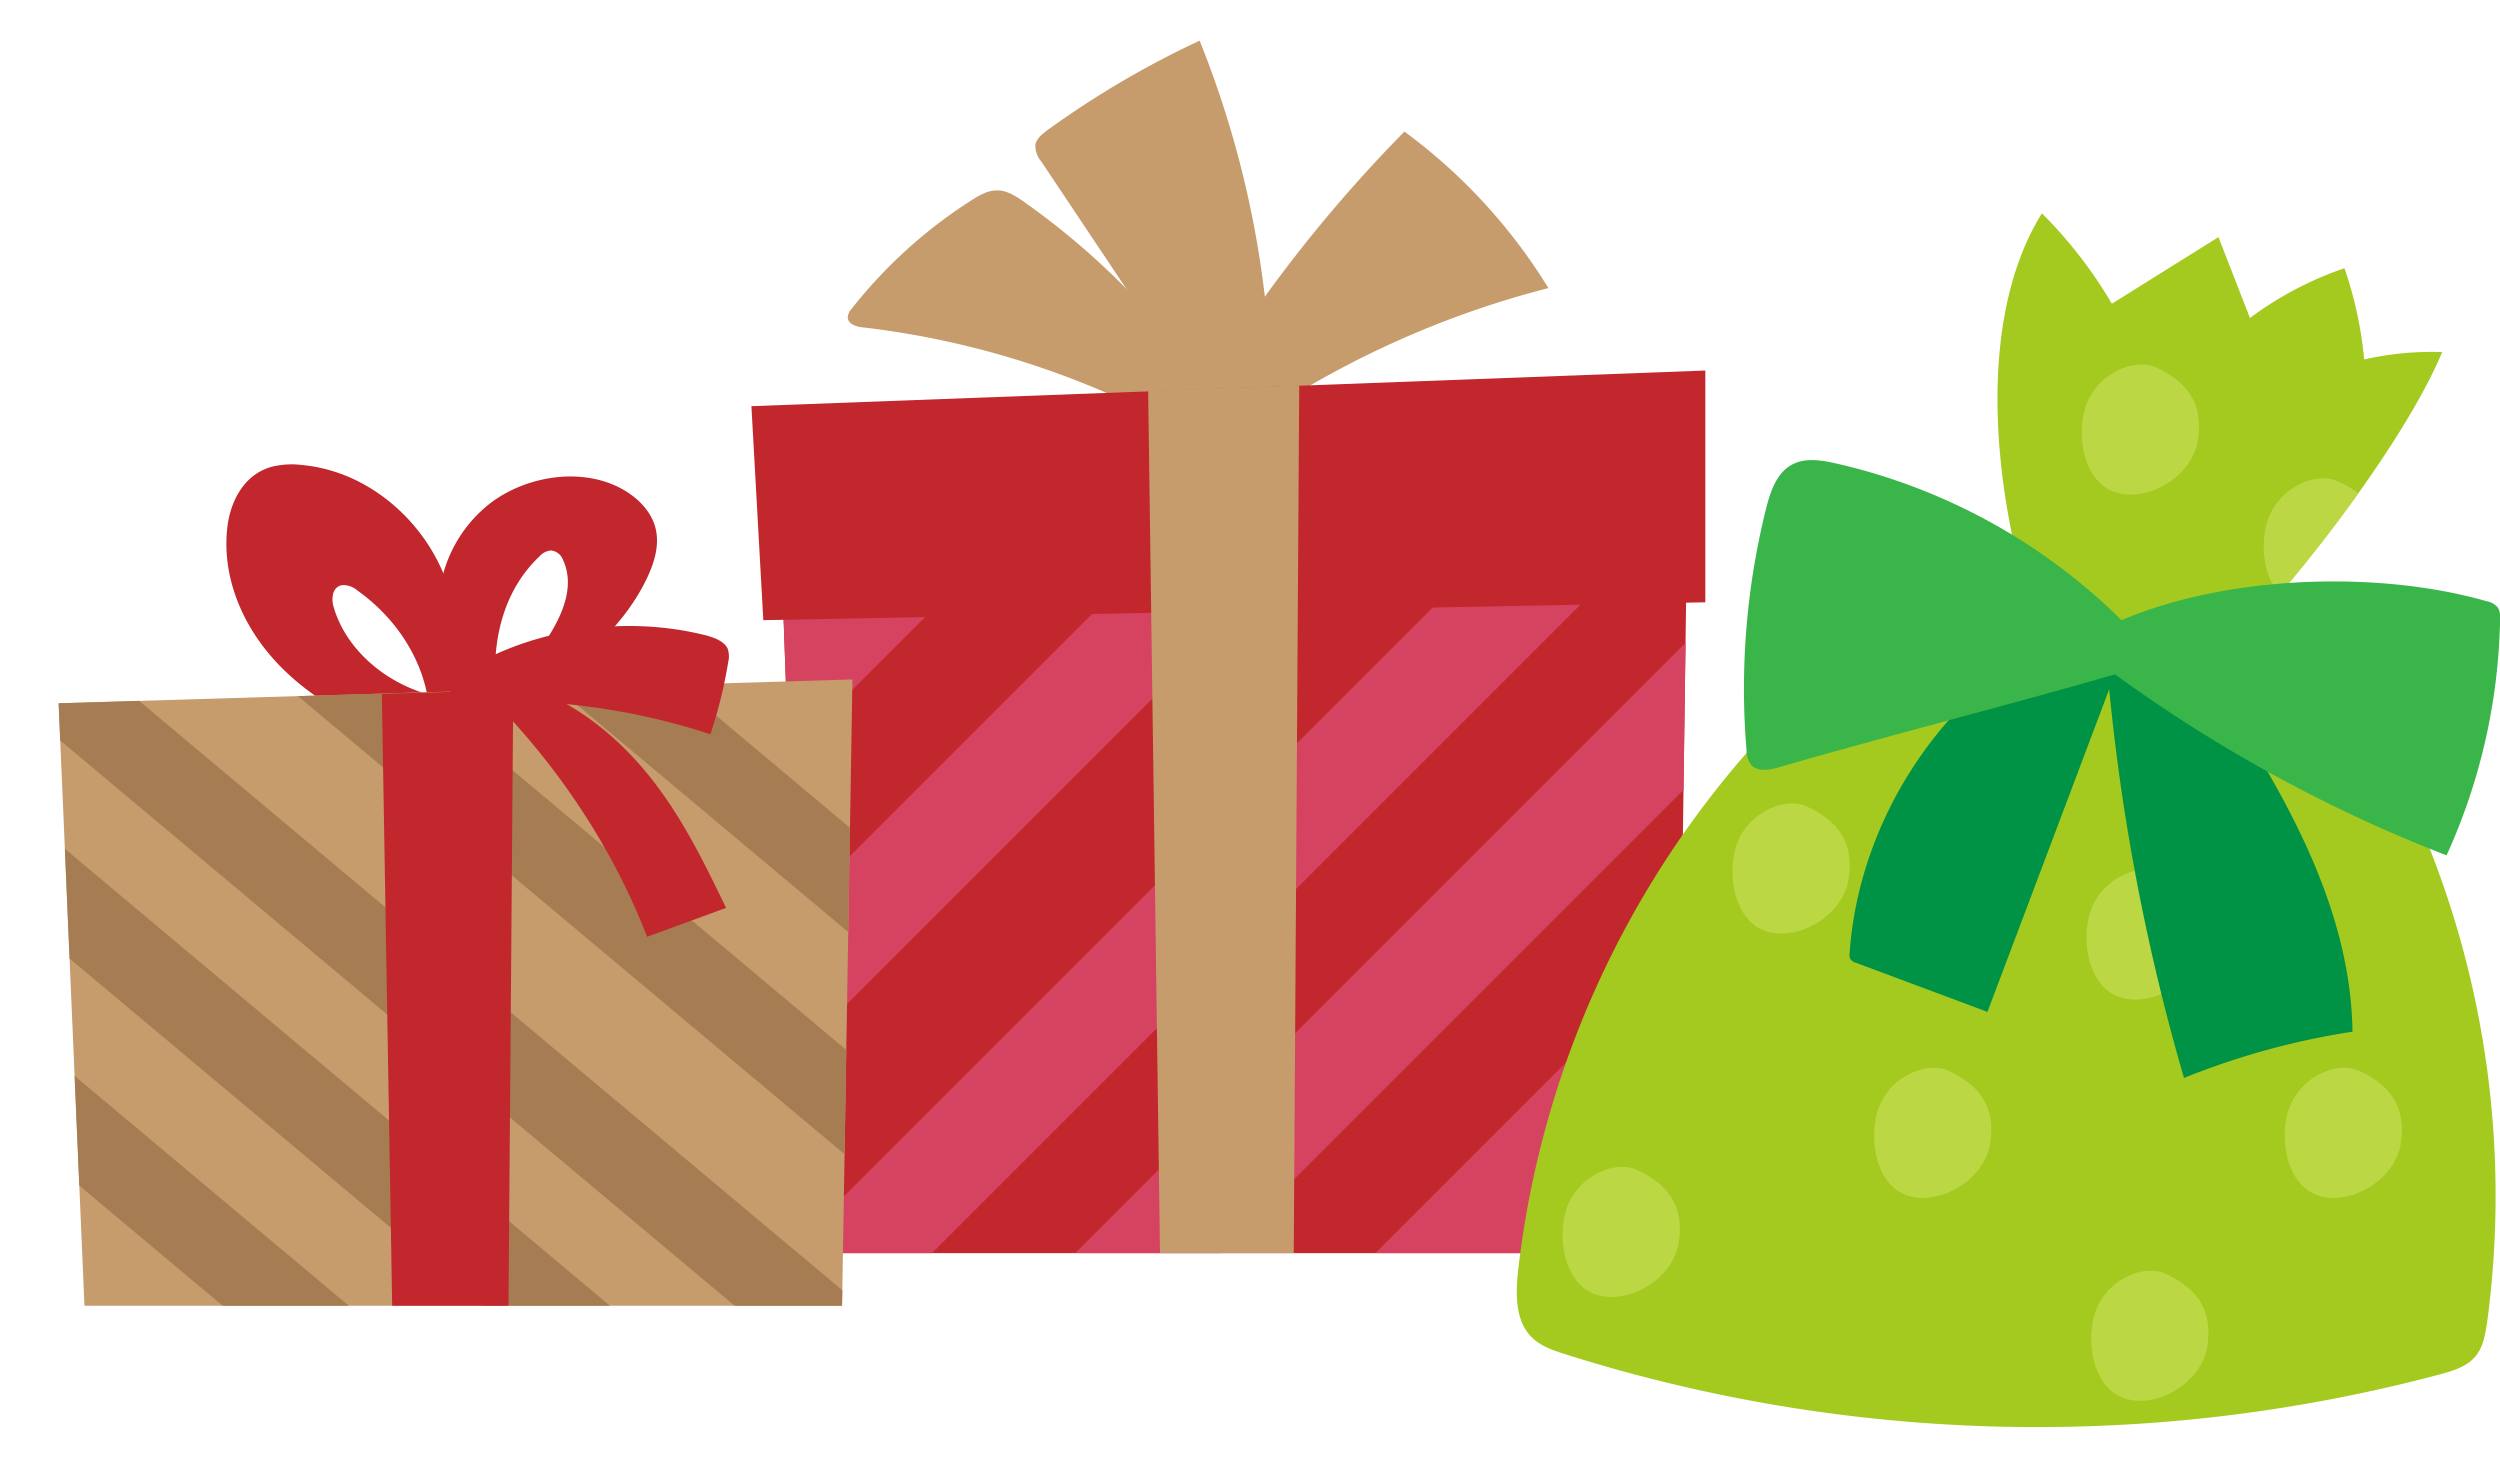 <svg xmlns="http://www.w3.org/2000/svg" xmlns:xlink="http://www.w3.org/1999/xlink" viewBox="0 0 525.41 291.38" width="155" height="91"><defs><style>.cls-1{fill:#c1272d;}.cls-2{fill:#a4c91f;}.cls-3{fill:#c69c6d;}.cls-4{clip-path:url(#clip-path);}.cls-5{fill:#d64360;}.cls-6{clip-path:url(#clip-path-2);}.cls-7{fill:#bbd844;}.cls-8{fill:#009245;}.cls-9{fill:#39b54a;}.cls-10{clip-path:url(#clip-path-3);}.cls-11{fill:#a67c52;}</style><clipPath id="clip-path"><polygon class="cls-1" points="352.47 254.82 169.47 254.82 163.23 81.19 354.96 74.32 352.47 254.82"/></clipPath><clipPath id="clip-path-2"><path class="cls-2" d="M428.31,124.48c-11.46-35.27-11.51-68.45.83-88.19a94.16,94.16,0,0,1,14.7,19l22.4-14,6.62,17a72.5,72.5,0,0,1,19.86-10.46A81.46,81.46,0,0,1,496.86,67a64.55,64.55,0,0,1,16.4-1.55c-8.19,19.62-32.88,51.47-48.35,66.05"/></clipPath><clipPath id="clip-path-3"><polygon class="cls-3" points="176.97 265.88 17.75 265.88 12.32 139.26 179.15 134.25 176.97 265.88"/></clipPath></defs><title>01</title><g id="レイヤー_2" data-name="レイヤー 2"><g id="レイヤー_2-2" data-name="レイヤー 2"><path class="cls-3" d="M250.35,77.48a299.65,299.65,0,0,1,44.81-58.37A116.44,116.44,0,0,1,325.42,52,197.81,197.81,0,0,0,261.92,81"/><path class="cls-3" d="M252.13,75.23l-33.3-49.84a5.11,5.11,0,0,1-1.23-3.47c.2-1.28,1.33-2.19,2.38-3A194.73,194.73,0,0,1,252.12,0a209.29,209.29,0,0,1,15.12,76.88"/><path class="cls-3" d="M258.5,80.07a156.19,156.19,0,0,0-43.32-46.21c-1.66-1.17-3.47-2.35-5.5-2.39s-3.83,1-5.51,2.08A101.34,101.34,0,0,0,179,56.33a2.94,2.94,0,0,0-.83,1.82c0,1.42,1.85,2,3.26,2.12a181.32,181.32,0,0,1,69.21,22.85"/><polygon class="cls-1" points="352.47 254.82 169.47 254.82 163.23 81.19 354.96 74.32 352.47 254.82"/><g class="cls-4"><rect class="cls-5" x="134.46" y="93.05" width="124.08" height="21.55" transform="translate(-15.86 169.35) rotate(-45)"/><rect class="cls-5" x="116.07" y="125.51" width="225.76" height="21.55" transform="translate(-29.31 201.81) rotate(-45)"/><rect class="cls-5" x="126.94" y="160.62" width="274.23" height="21.55" transform="translate(-43.85 236.92) rotate(-45)"/><rect class="cls-5" x="192.8" y="189.35" width="206.22" height="21.55" transform="translate(-54.84 267.86) rotate(-45)"/><rect class="cls-5" x="269.85" y="223.07" width="110.83" height="21.55" transform="translate(-70.09 298.49) rotate(-45)"/></g><polygon class="cls-1" points="157.92 76.82 160.42 121.79 358.4 118.04 358.4 69.33 157.92 76.82"/><polygon class="cls-3" points="273.05 72.45 241.3 73.59 243.79 254.82 271.9 254.82 273.05 72.45"/><path class="cls-2" d="M428.31,124.48c-11.46-35.27-11.51-68.45.83-88.19a94.16,94.16,0,0,1,14.7,19l22.4-14,6.62,17a72.5,72.5,0,0,1,19.86-10.46A81.46,81.46,0,0,1,496.86,67a64.55,64.55,0,0,1,16.4-1.55c-8.19,19.62-32.88,51.47-48.35,66.05"/><g class="cls-6"><path class="cls-7" d="M477.78,98.21c-3.71,6-2.4,17.59,4.39,20.38s16.79-2.79,18-10.79-2.59-12.29-8.79-15.19C487.45,90.78,481,93,477.78,98.21Z"/><path class="cls-7" d="M439.53,74.29c-3.71,6-2.4,17.59,4.4,20.39s16.79-2.8,18-10.8-2.6-12.29-8.8-15.19C449.21,66.86,442.73,69.09,439.53,74.29Z"/></g><path class="cls-2" d="M446.17,125.8c-5-1.29-63.79,8.12-67.51,11.7a200,200,0,0,0-59.6,120.94c-.55,5-.66,10.73,3,14.2,1.83,1.75,4.31,2.6,6.72,3.37a328.87,328.87,0,0,0,184,4.29c2.77-.74,5.7-1.63,7.52-3.84,1.6-1.94,2-4.55,2.39-7a199.18,199.18,0,0,0-27.24-130.24Z"/><path class="cls-7" d="M330.42,242.92c-3.71,6-2.4,17.59,4.4,20.39s16.79-2.8,18-10.8-2.6-12.29-8.8-15.19C340.09,235.49,333.62,237.72,330.42,242.92Z"/><path class="cls-7" d="M395.89,222.09c-3.71,6-2.4,17.59,4.39,20.39s16.8-2.8,18-10.8-2.59-12.29-8.79-15.19C405.56,214.66,399.08,216.89,395.89,222.09Z"/><path class="cls-7" d="M441.51,264.74c-3.7,6-2.39,17.59,4.4,20.39s16.79-2.8,18-10.8-2.6-12.29-8.79-15.19C451.19,257.31,444.71,259.54,441.51,264.74Z"/><path class="cls-7" d="M482.18,222.09c-3.7,6-2.39,17.59,4.4,20.39s16.79-2.8,18-10.8-2.6-12.29-8.79-15.19C491.86,214.66,485.38,216.89,482.18,222.09Z"/><path class="cls-7" d="M366.13,166.54c-3.71,6-2.4,17.59,4.4,20.39s16.79-2.8,18-10.8-2.6-12.29-8.8-15.19C375.8,159.11,369.33,161.34,366.13,166.54Z"/><path class="cls-7" d="M440.52,180.42c-3.7,6-2.4,17.6,4.4,20.39s16.79-2.79,18-10.79-2.6-12.29-8.79-15.19C450.2,173,443.72,175.23,440.52,180.42Z"/><path class="cls-8" d="M434.72,123.44c-25.84,12.63-44,39.67-46,68.36a2.1,2.1,0,0,0,.14,1.17,2.15,2.15,0,0,0,1.25.85l27.58,10.3L447.17,126"/><path class="cls-8" d="M442.69,129.75A445.3,445.3,0,0,0,459,218a158.36,158.36,0,0,1,35.41-9.72c-.42-28.24-16.45-53.57-31.94-77.19"/><path class="cls-9" d="M450,126.09a124.59,124.59,0,0,0-64.2-37.25c-3.06-.69-6.44-1.22-9.2.27-3.23,1.75-4.54,5.66-5.43,9.23a156.19,156.19,0,0,0-4.12,50.7,5.34,5.34,0,0,0,.93,3.09c1.34,1.61,3.88,1.16,5.89.58,22.66-6.59,48.3-13.05,71-19.64"/><path class="cls-9" d="M442,123.59c22.32-11.15,56.6-12.67,80.58-5.78a4,4,0,0,1,2.39,1.35,4.12,4.12,0,0,1,.46,2.39,125.14,125.14,0,0,1-11.25,49.67,306.21,306.21,0,0,1-70.71-38.79"/><path class="cls-1" d="M106.28,140c12.84-6.36,24.22-15.49,29.72-27.1,1.56-3.31,2.64-6.94,1.77-10.43-1.15-4.63-5.74-8.35-11.06-9.92-7.88-2.32-17-.23-23.32,4.4a28.28,28.28,0,0,0-10.94,18.39c-1.13,6.94,0,14,1.93,20.82.78,2.74,2.89,6.14,6.18,5.57s3.66-4.22,3.53-7c-.44-9.39,1.87-19.34,9.31-26.36a3.57,3.57,0,0,1,2.45-1.23,3.06,3.06,0,0,1,2.48,2c2.53,5.44-.07,11.57-3.44,16.67a69,69,0,0,1-10.09,12"/><path class="cls-1" d="M98.21,142.2c-.49-11-1-22.34-6.09-32.55S76.53,90.41,63.44,89.18a17.58,17.58,0,0,0-6.31.37c-6.08,1.67-8.83,7.63-9.38,13-1,9.33,2.47,18.83,8.92,26.48s15.81,13.43,26.2,16.86a16.88,16.88,0,0,0,7.91,1.1c2.66-.44,5.15-2.39,5-4.65-.27-3-4.5-4.4-7.84-5.6-8.82-3.18-15.65-10-17.85-17.82-.49-1.73-.24-4.17,1.84-4.49a4.52,4.52,0,0,1,3.18,1.12c8.54,6.1,14.07,15.09,15.06,24.47"/><polygon class="cls-3" points="176.97 265.88 17.75 265.88 12.32 139.26 179.15 134.25 176.97 265.88"/><g class="cls-10"><polygon class="cls-11" points="185.39 193.31 109.05 129.33 122.31 118.22 198.65 182.21 185.39 193.31"/><polygon class="cls-11" points="188.43 243.2 49.53 126.78 62.79 115.67 201.69 232.09 188.43 243.2"/><polygon class="cls-11" points="172.79 281.3 4.08 139.89 17.33 128.78 186.05 270.19 172.79 281.3"/><polygon class="cls-11" points="126.88 287 0 180.65 13.26 169.54 140.13 275.89 126.88 287"/><polygon class="cls-11" points="68.19 283.81 0 226.66 13.26 215.55 81.44 272.7 68.19 283.81"/><polygon class="cls-1" points="107.87 136.45 80.25 137.29 82.42 265.88 106.87 265.88 107.87 136.45"/></g><path class="cls-1" d="M98.05,133.38a38,38,0,0,1,16.08,3.54c10,4.41,17.91,11.67,23.92,19.69s10.29,16.87,14.55,25.65L136,188.34c-8-20.65-21.25-39.84-38.68-55.88"/><path class="cls-1" d="M96.52,133.16c14.27-9.36,34-12.54,51.41-8.28,2,.49,4.23,1.27,5,2.91a5.07,5.07,0,0,1,.11,2.84,96.74,96.74,0,0,1-3.74,15.14,140.15,140.15,0,0,0-56.06-6.43"/></g></g></svg>